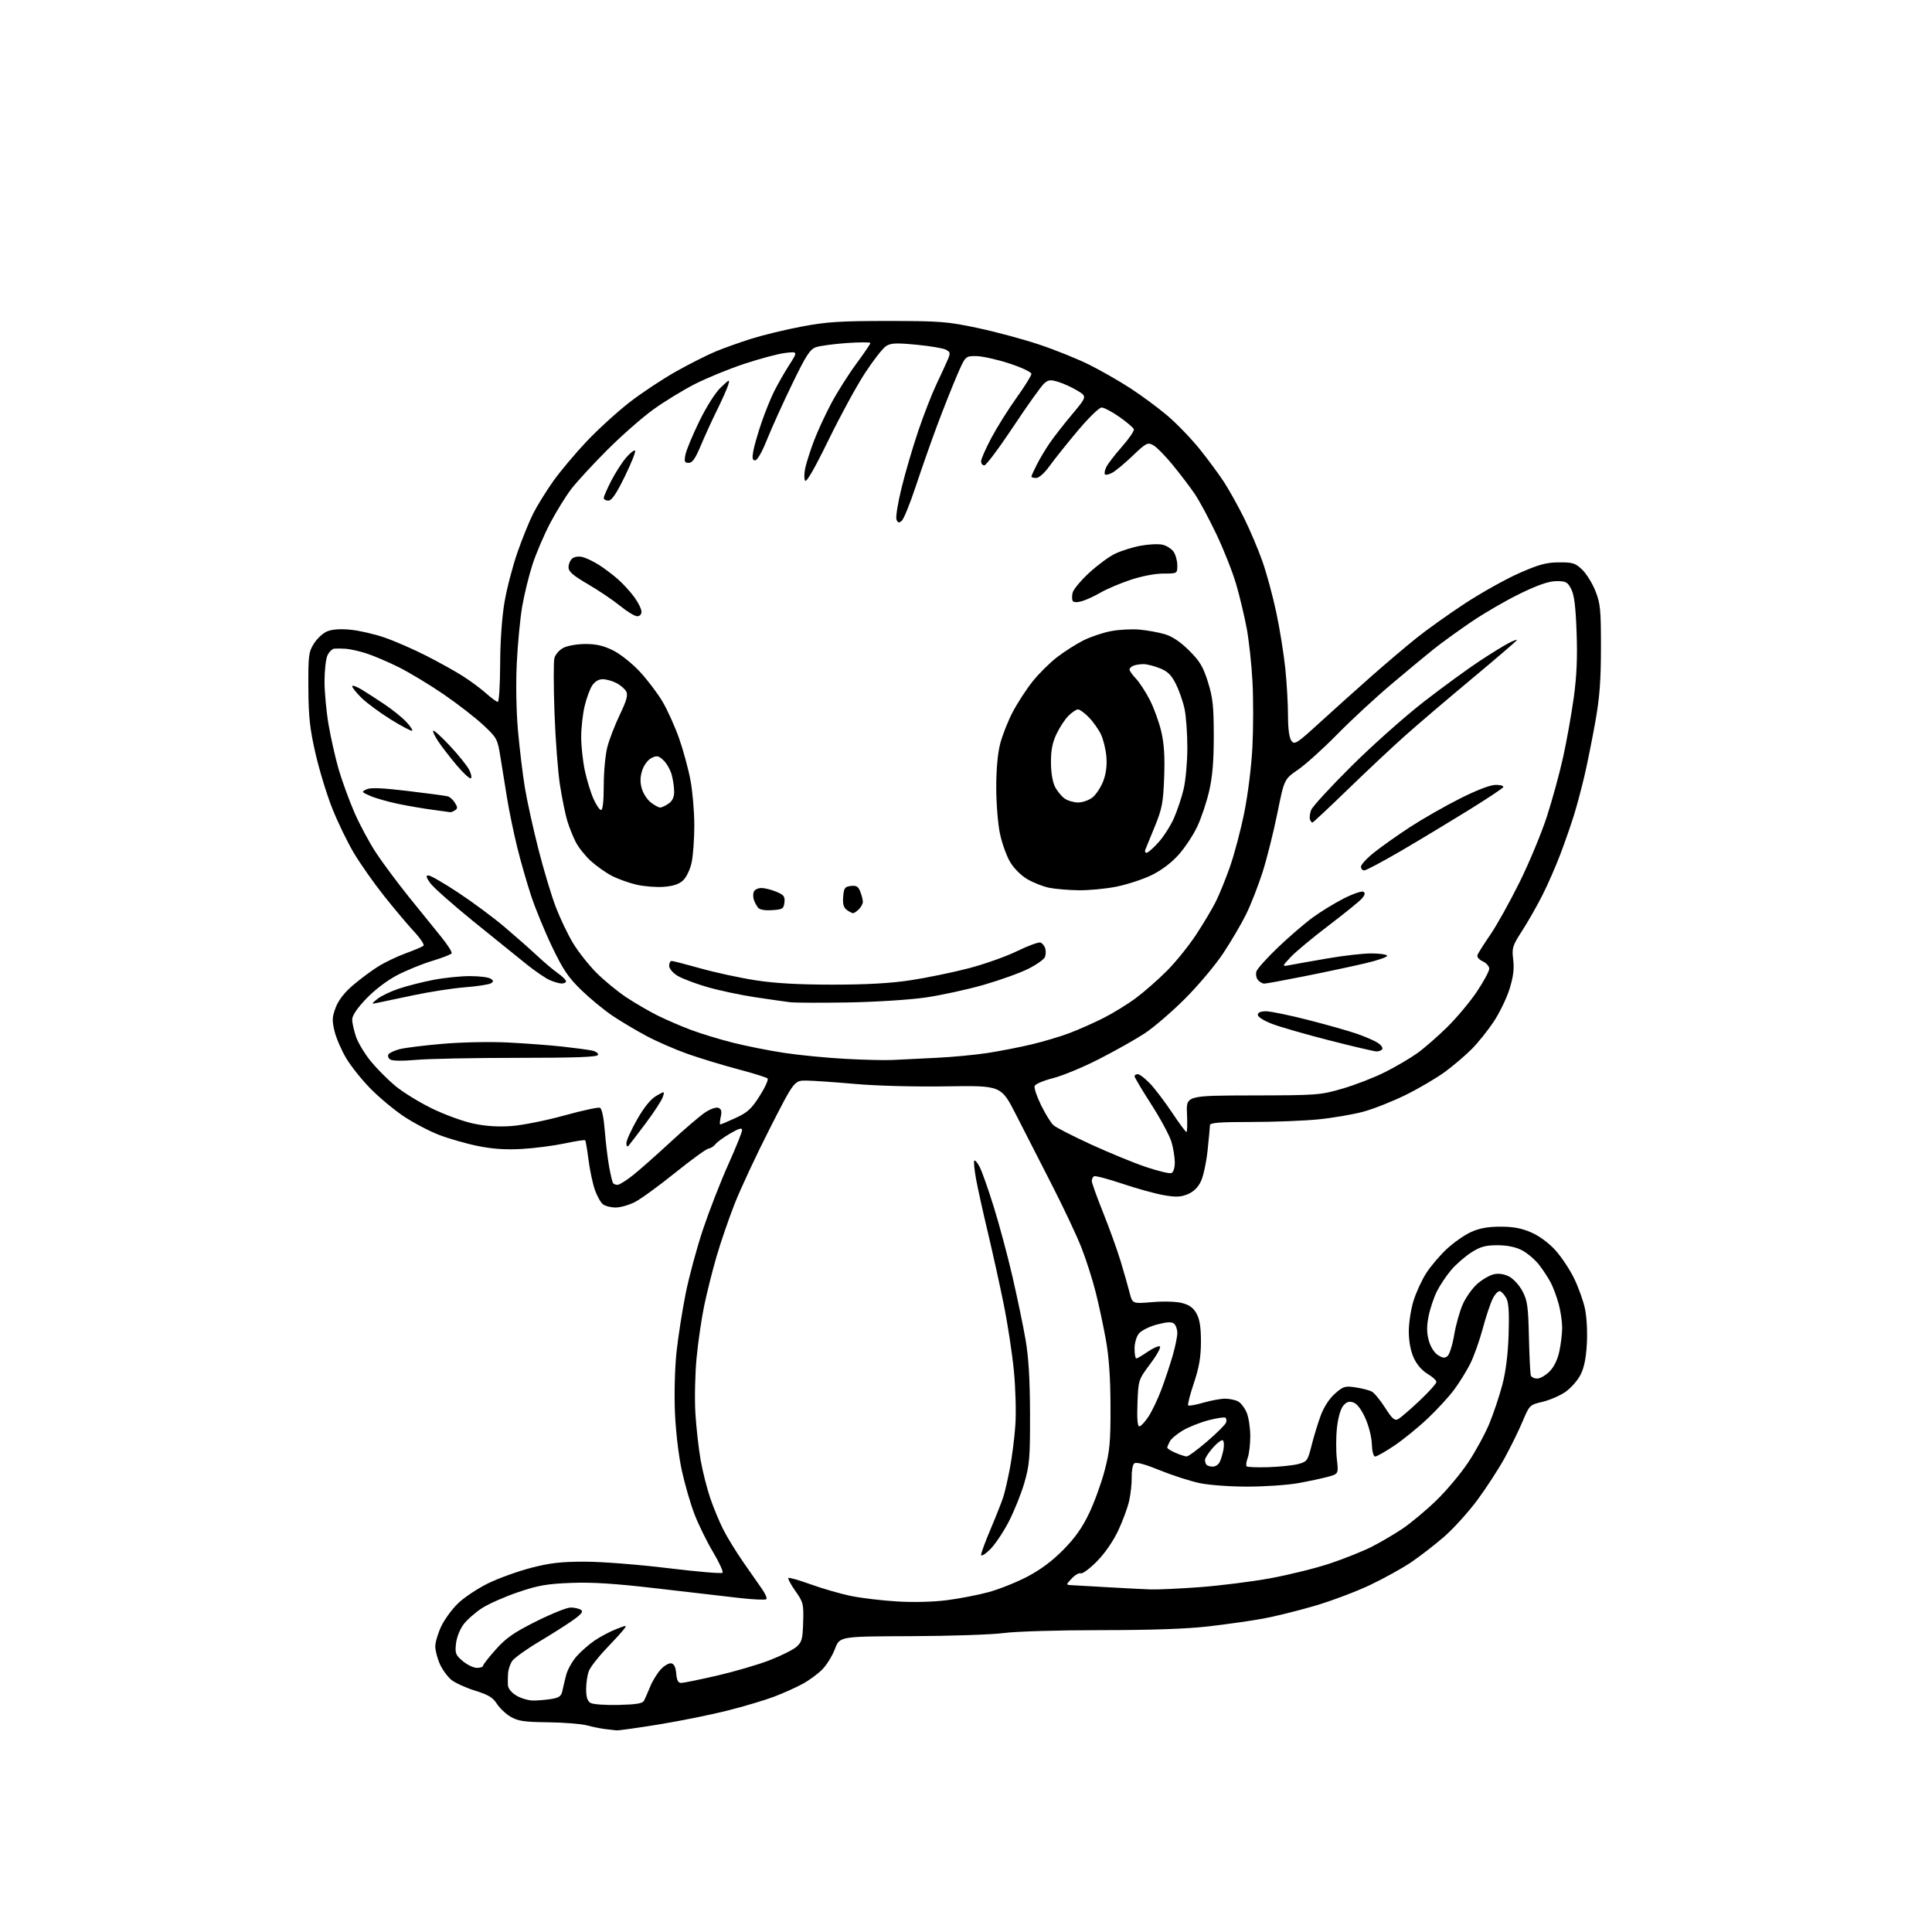 <?xml version="1.0" encoding="UTF-8" standalone="no"?>
<svg 
  version="1.1" 
  xmlns="http://www.w3.org/2000/svg" 
  xmlns:xlink="http://www.w3.org/1999/xlink" 
  xmlns:svg="http://www.w3.org/2000/svg"
  xmlns:rdf="http://www.w3.org/1999/02/22-rdf-syntax-ns#"
  xmlns:cc="http://creativecommons.org/ns#"
  xmlns:dc="http://purl.org/dc/elements/1.1/"
  viewBox="0 0 768 768"
  width="768"
  height="768"
>
<style>svg {background-color: white; }</style>"
<path stroke="none" fill="black" fill-rule="evenodd" d="M245.03,687.85C244.19,687.77 242.15,687.53 240.50,687.33C238.85,687.13 235.60,686.47 233.28,685.86C230.97,685.26 223.99,684.70 217.78,684.63C208.37,684.52 205.92,684.16 203.00,682.45C201.07,681.32 198.60,678.99 197.50,677.26C195.94,674.80 194.06,673.67 188.91,672.08C185.29,670.96 181.07,669.05 179.53,667.85C178.00,666.64 175.92,663.82 174.90,661.58C173.88,659.34 173.04,656.15 173.03,654.50C173.03,652.85 174.09,649.25 175.39,646.50C176.70,643.75 179.73,639.61 182.13,637.31C184.53,635.00 189.84,631.47 193.93,629.45C198.02,627.44 205.67,624.67 210.93,623.29C218.59,621.29 222.90,620.79 232.50,620.79C239.21,620.80 253.75,621.93 265.49,623.36C277.03,624.77 286.80,625.60 287.20,625.20C287.60,624.80 285.92,621.10 283.46,616.99C281.01,612.87 277.69,606.12 276.10,602.00C274.50,597.88 272.22,590.00 271.02,584.50C269.76,578.71 268.62,569.03 268.30,561.50C267.99,554.17 268.26,543.70 268.92,537.50C269.57,531.45 271.21,520.94 272.57,514.15C273.94,507.36 277.06,495.81 279.52,488.50C281.98,481.18 286.46,469.68 289.49,462.93C292.52,456.18 295.00,450.02 295.00,449.23C295.00,448.19 293.73,448.55 290.25,450.58C287.64,452.11 285.00,454.03 284.39,454.85C283.78,455.67 282.54,456.45 281.65,456.58C280.75,456.71 274.73,461.08 268.26,466.29C261.79,471.50 254.61,476.72 252.29,477.88C249.97,479.05 246.57,480.00 244.73,480.00C242.89,480.00 240.63,479.44 239.72,478.75C238.80,478.06 237.34,475.48 236.48,473.00C235.61,470.52 234.47,465.16 233.95,461.09C233.43,457.01 232.83,453.49 232.61,453.28C232.39,453.06 228.67,453.63 224.35,454.55C220.03,455.46 212.42,456.45 207.43,456.73C201.03,457.10 195.88,456.75 189.93,455.55C185.29,454.61 178.31,452.60 174.40,451.09C170.50,449.57 164.20,446.25 160.40,443.70C156.61,441.15 150.71,436.24 147.31,432.78C143.90,429.33 139.55,423.89 137.65,420.71C135.74,417.52 133.64,412.66 132.98,409.90C131.95,405.62 132.02,404.24 133.47,400.45C134.58,397.54 136.93,394.52 140.33,391.63C143.17,389.21 147.64,385.88 150.26,384.24C152.88,382.59 157.83,380.21 161.26,378.96C164.69,377.71 167.88,376.36 168.34,375.96C168.80,375.55 167.11,373.01 164.59,370.31C162.07,367.60 156.70,361.22 152.66,356.13C148.61,351.04 143.22,343.36 140.66,339.07C138.11,334.78 134.25,326.82 132.09,321.38C129.93,315.95 126.92,306.10 125.41,299.50C123.16,289.67 122.65,284.97 122.58,273.50C122.51,260.62 122.68,259.21 124.76,255.87C126.00,253.87 128.38,251.67 130.05,250.98C132.02,250.16 135.28,249.93 139.30,250.32C142.71,250.64 148.78,252.04 152.79,253.41C156.80,254.79 164.23,258.02 169.29,260.59C174.36,263.16 180.97,266.84 184.00,268.77C187.03,270.69 191.19,273.78 193.25,275.63C195.32,277.48 197.40,279.00 197.89,279.00C198.37,279.00 198.79,272.30 198.82,264.11C198.85,255.01 199.52,245.41 200.54,239.40C201.46,233.99 203.78,225.08 205.69,219.60C207.60,214.12 210.43,207.13 211.99,204.07C213.54,201.00 217.07,195.31 219.83,191.40C222.59,187.50 228.59,180.34 233.17,175.49C237.75,170.65 245.48,163.61 250.34,159.85C255.21,156.09 263.53,150.58 268.84,147.61C274.15,144.63 281.20,141.08 284.50,139.71C287.80,138.34 294.24,136.04 298.81,134.61C303.38,133.17 312.38,131.00 318.81,129.79C328.69,127.93 333.98,127.59 353.00,127.59C373.69,127.60 376.54,127.82 388.50,130.35C395.65,131.86 406.73,134.84 413.11,136.97C419.50,139.10 428.50,142.73 433.11,145.04C437.73,147.35 445.10,151.58 449.50,154.44C453.90,157.31 460.49,162.19 464.15,165.30C467.81,168.42 473.57,174.39 476.94,178.58C480.31,182.78 484.71,188.75 486.71,191.85C488.71,194.96 492.24,201.32 494.57,206.00C496.89,210.68 500.17,218.41 501.85,223.19C503.53,227.97 506.02,237.19 507.39,243.69C508.76,250.18 510.36,260.16 510.94,265.86C511.52,271.55 512.00,279.90 512.00,284.41C512.00,289.72 512.48,293.27 513.35,294.46C514.60,296.18 515.43,295.65 525.00,286.90C530.67,281.73 539.85,273.50 545.40,268.60C550.96,263.71 558.88,256.99 563.00,253.68C567.12,250.36 575.80,244.17 582.28,239.92C588.77,235.67 598.44,230.25 603.78,227.89C611.72,224.38 614.63,223.58 619.68,223.55C625.19,223.51 626.20,223.82 628.93,226.43C630.61,228.05 632.99,231.87 634.20,234.93C636.18,239.91 636.41,242.29 636.40,257.50C636.39,270.67 635.88,277.32 634.15,287.00C632.92,293.88 631.02,303.32 629.94,308.00C628.85,312.68 627.01,319.65 625.84,323.50C624.67,327.35 622.17,334.55 620.29,339.50C618.42,344.45 615.13,351.94 612.98,356.15C610.84,360.36 607.25,366.64 605.00,370.12C601.21,375.99 600.96,376.81 601.52,381.47C601.96,385.13 601.57,388.31 600.06,393.15C598.91,396.81 596.08,402.66 593.76,406.15C591.44,409.64 587.51,414.54 585.02,417.04C582.53,419.54 577.80,423.57 574.50,426.01C571.20,428.44 564.21,432.56 558.97,435.16C553.73,437.76 546.08,440.79 541.97,441.91C537.86,443.02 529.84,444.39 524.14,444.96C518.45,445.53 506.41,446.00 497.39,446.00C484.95,446.00 481.00,446.30 480.98,447.25C480.97,447.94 480.55,452.42 480.05,457.21C479.54,462.00 478.35,467.57 477.39,469.58C476.25,472.00 474.47,473.74 472.18,474.70C469.38,475.87 467.51,475.95 462.58,475.09C459.21,474.50 451.79,472.45 446.10,470.53C440.40,468.61 435.35,467.29 434.87,467.58C434.39,467.88 434.00,468.72 434.00,469.46C434.00,470.20 436.02,475.83 438.49,481.98C440.96,488.13 444.10,496.84 445.46,501.33C446.82,505.82 448.43,511.47 449.04,513.89C450.15,518.27 450.15,518.27 458.12,517.61C462.85,517.22 467.69,517.38 470.04,518.01C472.89,518.78 474.46,519.96 475.71,522.29C476.93,524.58 477.41,527.80 477.39,533.50C477.37,539.53 476.67,543.55 474.58,549.81C473.05,554.39 472.03,558.36 472.32,558.66C472.61,558.95 475.32,558.47 478.33,557.59C481.34,556.72 485.23,556.00 486.97,556.00C488.71,556.00 491.04,556.49 492.15,557.08C493.26,557.67 494.81,559.69 495.58,561.55C496.36,563.41 497.00,567.62 497.00,570.90C497.00,574.18 496.54,578.09 495.97,579.57C495.41,581.06 495.22,582.55 495.56,582.89C495.90,583.22 499.85,583.37 504.34,583.22C508.83,583.07 514.13,582.50 516.13,581.96C519.57,581.04 519.85,580.64 521.39,574.52C522.28,570.96 523.93,565.59 525.05,562.58C526.31,559.24 528.49,555.90 530.69,553.97C533.98,551.08 534.67,550.87 538.89,551.51C541.43,551.89 544.31,552.63 545.30,553.16C546.29,553.69 548.68,556.58 550.59,559.58C553.44,564.04 554.39,564.86 555.80,564.11C556.75,563.60 560.56,560.33 564.26,556.83C567.97,553.34 571.00,549.97 571.00,549.34C571.00,548.71 569.40,547.26 567.45,546.11C565.26,544.81 563.17,542.40 561.98,539.76C560.75,537.05 560.04,533.25 560.02,529.34C560.01,525.95 560.85,520.44 561.89,517.09C562.94,513.74 565.21,508.80 566.94,506.10C568.67,503.40 572.33,499.10 575.07,496.53C577.82,493.96 582.19,490.90 584.78,489.74C588.15,488.22 591.50,487.62 596.50,487.62C601.62,487.63 604.92,488.26 608.78,489.95C611.97,491.35 615.75,494.16 618.34,497.04C620.70,499.66 624.02,504.66 625.72,508.15C627.42,511.64 629.36,517.03 630.03,520.13C630.73,523.33 631.07,529.37 630.80,534.13C630.48,539.96 629.71,543.73 628.25,546.56C627.10,548.80 624.40,551.83 622.27,553.31C620.13,554.80 616.05,556.56 613.20,557.24C608.08,558.45 608.00,558.54 605.28,564.98C603.77,568.57 600.57,575.10 598.16,579.50C595.75,583.90 590.82,591.49 587.21,596.36C583.59,601.23 577.60,607.83 573.90,611.02C570.20,614.20 564.38,618.71 560.96,621.02C557.55,623.34 550.20,627.41 544.63,630.06C539.06,632.71 529.10,636.45 522.50,638.38C515.90,640.31 506.68,642.59 502.00,643.44C497.32,644.30 487.65,645.67 480.51,646.50C471.75,647.51 457.73,648.00 437.51,648.01C420.68,648.01 403.77,648.52 399.00,649.16C394.32,649.79 377.74,650.35 362.15,650.40C333.80,650.50 333.80,650.50 331.93,655.42C330.91,658.12 328.66,661.79 326.94,663.56C325.23,665.33 321.66,667.96 319.02,669.39C316.37,670.83 311.21,673.14 307.55,674.52C303.88,675.90 295.62,678.36 289.19,679.98C282.76,681.61 270.54,684.08 262.03,685.47C253.53,686.86 245.88,687.93 245.03,687.85zM245.89,677.74C253.07,677.56 255.47,677.15 256.04,676.00C256.46,675.17 257.56,672.65 258.48,670.40C259.41,668.14 261.30,665.08 262.68,663.59C264.06,662.11 265.93,661.03 266.84,661.20C267.96,661.41 268.60,662.73 268.81,665.26C269.04,667.99 269.58,669.00 270.81,668.99C271.74,668.98 278.15,667.67 285.05,666.08C291.95,664.48 301.32,661.75 305.85,660.00C310.39,658.25 315.22,655.84 316.58,654.66C318.76,652.76 319.08,651.59 319.27,644.83C319.49,637.59 319.31,636.90 316.19,632.47C314.37,629.89 313.11,627.55 313.39,627.28C313.67,627.00 317.68,628.14 322.31,629.82C326.94,631.49 334.08,633.55 338.18,634.40C342.28,635.25 350.56,636.24 356.57,636.60C363.20,637.00 371.04,636.80 376.50,636.09C381.45,635.45 388.85,634.02 392.94,632.91C397.04,631.80 403.93,629.06 408.25,626.81C413.54,624.06 418.26,620.55 422.64,616.11C427.33,611.36 430.24,607.25 432.97,601.50C435.07,597.10 437.84,589.45 439.13,584.50C441.16,576.75 441.48,573.20 441.44,559.00C441.41,547.65 440.83,539.38 439.59,532.50C438.60,527.00 436.77,518.45 435.51,513.50C434.26,508.55 431.74,500.68 429.91,496.00C428.08,491.32 422.78,480.07 418.14,471.00C413.51,461.93 407.07,449.32 403.83,443.00C397.95,431.50 397.95,431.50 376.23,431.84C363.64,432.04 348.40,431.64 340.00,430.89C332.02,430.19 323.30,429.58 320.62,429.55C315.74,429.50 315.74,429.50 305.99,448.63C300.63,459.15 294.33,472.65 291.99,478.63C289.65,484.61 286.42,494.00 284.83,499.50C283.23,505.00 281.04,513.70 279.97,518.83C278.89,523.96 277.51,533.41 276.90,539.83C276.29,546.25 276.08,556.15 276.43,561.83C276.78,567.51 277.72,575.84 278.50,580.33C279.29,584.82 281.01,591.65 282.32,595.50C283.64,599.35 285.97,604.98 287.50,608.00C289.03,611.02 292.58,616.82 295.39,620.87C298.20,624.92 301.58,629.77 302.90,631.64C304.22,633.51 305.00,635.34 304.63,635.70C304.26,636.07 299.36,635.85 293.73,635.20C288.10,634.56 273.38,632.86 261.00,631.41C244.50,629.48 235.43,628.90 227.00,629.23C217.42,629.60 213.91,630.21 206.00,632.90C200.78,634.67 194.34,637.51 191.69,639.20C189.05,640.89 185.73,643.80 184.32,645.65C182.84,647.58 181.55,650.85 181.27,653.33C180.83,657.22 181.09,657.90 183.97,660.32C185.72,661.79 188.24,663.00 189.58,663.00C190.91,663.00 192.00,662.64 192.00,662.20C192.00,661.76 194.28,658.84 197.07,655.71C201.17,651.11 204.24,648.97 213.15,644.51C219.21,641.48 225.36,639.01 226.83,639.02C228.30,639.02 230.12,639.43 230.89,639.91C231.95,640.58 231.28,641.51 228.05,643.85C225.72,645.53 219.57,649.45 214.37,652.55C209.17,655.65 204.30,659.16 203.54,660.34C202.78,661.53 202.08,663.62 201.97,665.00C201.86,666.38 201.83,668.52 201.89,669.76C201.96,671.18 203.22,672.78 205.25,674.01C207.04,675.10 210.07,675.99 212.00,675.99C213.93,675.98 217.19,675.70 219.26,675.36C222.30,674.85 223.13,674.23 223.56,672.12C223.85,670.68 224.54,667.81 225.09,665.73C225.64,663.66 227.49,660.37 229.20,658.42C230.91,656.48 234.15,653.64 236.41,652.11C238.66,650.59 242.49,648.56 244.92,647.61C249.18,645.94 249.30,645.94 247.98,647.69C247.23,648.68 244.03,652.20 240.86,655.50C237.70,658.80 234.63,662.77 234.05,664.32C233.47,665.86 233.00,669.10 233.00,671.52C233.00,674.63 233.51,676.20 234.75,676.94C235.71,677.51 240.72,677.87 245.89,677.74zM457.31,631.82C459.96,631.92 468.73,631.52 476.81,630.93C484.89,630.33 497.57,628.74 505.00,627.38C512.42,626.02 523.08,623.38 528.67,621.51C534.27,619.64 541.69,616.67 545.17,614.92C548.65,613.16 554.20,609.91 557.50,607.69C560.80,605.46 566.81,600.46 570.84,596.57C574.88,592.68 580.62,585.85 583.59,581.39C586.57,576.93 590.36,569.97 592.04,565.91C593.71,561.86 596.02,554.94 597.19,550.52C598.58,545.26 599.44,538.38 599.70,530.50C599.98,521.91 599.73,517.81 598.80,516.08C598.08,514.75 596.96,513.48 596.31,513.27C595.65,513.05 594.36,514.33 593.44,516.12C592.51,517.91 590.70,523.33 589.40,528.18C588.10,533.02 585.85,539.33 584.40,542.20C582.94,545.07 580.08,549.69 578.02,552.46C575.97,555.23 571.18,560.43 567.38,564.01C563.58,567.59 557.61,572.43 554.12,574.76C550.63,577.09 547.26,579.00 546.64,578.99C545.96,578.99 545.43,576.94 545.32,573.98C545.22,571.14 544.07,566.66 542.67,563.59C541.08,560.11 539.39,557.94 537.91,557.47C536.21,556.93 535.18,557.29 533.89,558.89C532.88,560.13 531.86,563.77 531.46,567.57C531.07,571.17 531.05,576.77 531.42,580.01C532.09,585.90 532.09,585.90 527.79,587.07C525.43,587.71 520.12,588.84 516.00,589.58C511.88,590.32 502.88,590.94 496.00,590.95C488.93,590.96 480.58,590.35 476.79,589.54C473.10,588.76 465.98,586.46 460.97,584.43C454.62,581.86 451.54,581.06 450.81,581.79C450.23,582.37 449.81,584.79 449.87,587.17C449.93,589.55 449.48,593.75 448.88,596.50C448.28,599.25 446.29,604.65 444.47,608.50C442.48,612.71 439.11,617.57 436.02,620.69C433.19,623.55 430.32,625.68 429.64,625.42C428.96,625.15 427.33,626.08 426.03,627.47C423.65,630.00 423.65,630.00 426.08,630.14C427.41,630.21 433.90,630.58 440.50,630.96C447.10,631.34 454.67,631.73 457.31,631.82zM393.48,616.02C391.57,617.87 390.00,618.80 390.00,618.07C390.00,617.34 391.74,612.64 393.87,607.62C395.99,602.60 398.24,596.92 398.85,595.00C399.46,593.08 400.64,587.91 401.48,583.52C402.31,579.13 403.28,571.48 403.62,566.52C403.97,561.56 403.71,551.88 403.04,545.00C402.38,538.12 400.56,526.19 398.99,518.47C397.43,510.76 394.60,497.94 392.70,489.97C390.80,482.01 388.69,472.44 388.00,468.71C387.32,464.97 387.00,461.66 387.30,461.36C387.61,461.06 388.58,462.22 389.46,463.93C390.35,465.65 392.85,472.73 395.01,479.67C397.18,486.61 400.52,499.08 402.45,507.39C404.37,515.70 406.72,527.00 407.67,532.50C408.89,539.55 409.41,548.26 409.45,562.00C409.49,579.47 409.26,582.33 407.20,589.44C405.93,593.81 403.11,600.82 400.93,605.02C398.75,609.21 395.40,614.16 393.48,616.02zM482.13,583.00C483.12,583.00 484.33,582.21 484.82,581.25C485.32,580.29 485.99,578.05 486.33,576.29C486.66,574.52 486.54,572.84 486.07,572.54C485.59,572.25 483.81,573.60 482.10,575.54C480.40,577.48 479.00,579.65 479.00,580.37C479.00,581.08 479.30,581.97 479.67,582.33C480.03,582.70 481.14,583.00 482.13,583.00zM471.69,578.96C472.35,578.98 476.01,576.30 479.83,573.01C483.66,569.71 487.04,566.35 487.35,565.54C487.66,564.73 487.54,563.83 487.09,563.55C486.63,563.27 483.61,563.73 480.38,564.57C477.15,565.42 472.60,567.22 470.27,568.58C467.94,569.95 465.58,571.92 465.02,572.97C464.46,574.01 464.00,575.14 464.00,575.48C464.00,575.82 465.46,576.73 467.25,577.51C469.04,578.29 471.04,578.94 471.69,578.96zM452.89,567.00C453.48,567.00 455.12,565.27 456.52,563.15C457.92,561.03 460.24,556.19 461.66,552.40C463.08,548.60 465.09,542.58 466.12,539.02C467.16,535.46 468.00,531.35 468.00,529.89C468.00,528.44 467.41,526.76 466.69,526.16C465.75,525.38 463.89,525.47 459.94,526.51C456.95,527.29 453.71,528.90 452.75,530.08C451.75,531.30 451.00,533.89 451.00,536.11C451.00,538.25 451.31,540.00 451.70,540.00C452.08,540.00 454.08,538.83 456.14,537.40C458.21,535.97 460.41,534.97 461.03,535.18C461.67,535.39 460.07,538.36 457.34,542.03C452.52,548.50 452.52,548.50 452.16,557.75C451.92,563.94 452.17,567.00 452.89,567.00zM611.05,548.00C612.21,548.00 614.41,546.74 615.95,545.20C617.74,543.41 619.15,540.52 619.87,537.15C620.49,534.27 620.99,530.01 620.99,527.70C620.98,525.39 620.38,521.25 619.64,518.50C618.91,515.75 617.50,511.93 616.52,510.00C615.53,508.07 613.39,504.80 611.75,502.71C610.11,500.63 607.04,498.04 604.93,496.96C602.40,495.68 599.07,495.00 595.24,495.00C590.53,495.00 588.52,495.55 584.91,497.84C582.44,499.41 578.85,502.53 576.92,504.78C575.00,507.03 572.42,510.87 571.20,513.31C569.98,515.76 568.49,520.19 567.90,523.17C567.10,527.13 567.11,529.71 567.94,532.79C568.62,535.31 570.07,537.65 571.54,538.62C573.46,539.88 574.33,539.97 575.42,539.06C576.20,538.42 577.38,534.65 578.05,530.69C578.71,526.74 580.25,521.25 581.46,518.50C582.68,515.75 585.29,512.08 587.26,510.34C589.24,508.61 592.20,506.89 593.85,506.53C595.79,506.11 597.94,506.43 599.92,507.46C601.60,508.33 603.99,510.94 605.21,513.27C607.16,516.95 607.49,519.32 607.77,531.50C607.95,539.20 608.29,546.06 608.52,546.75C608.75,547.44 609.89,548.00 611.05,548.00zM245.47,471.00C246.21,471.00 249.00,469.26 251.66,467.13C254.32,465.01 261.00,459.10 266.50,454.01C272.00,448.92 278.18,443.63 280.23,442.26C282.35,440.84 284.64,440.03 285.55,440.38C286.76,440.84 287.00,441.75 286.50,444.00C286.14,445.65 286.05,447.00 286.30,447.00C286.55,447.00 289.30,445.84 292.41,444.41C297.15,442.24 298.70,440.83 301.98,435.66C304.14,432.27 305.55,429.15 305.11,428.71C304.68,428.28 299.42,426.63 293.41,425.05C287.41,423.46 278.45,420.74 273.50,419.00C268.55,417.26 261.12,414.03 257.00,411.83C252.88,409.62 246.80,406.01 243.50,403.80C240.20,401.58 234.64,397.01 231.15,393.64C225.95,388.60 223.86,385.53 219.53,376.50C216.62,370.45 212.86,361.30 211.16,356.18C209.46,351.05 206.94,342.27 205.57,336.68C204.20,331.08 202.41,322.45 201.60,317.50C200.79,312.55 199.59,305.12 198.94,301.00C197.78,293.73 197.58,293.34 192.12,288.23C189.03,285.33 181.93,279.82 176.34,275.99C170.75,272.16 162.65,267.28 158.34,265.14C154.03,263.01 148.25,260.55 145.50,259.69C142.75,258.82 139.15,258.01 137.50,257.90C135.85,257.79 133.78,257.77 132.91,257.85C132.04,257.93 130.80,259.15 130.16,260.55C129.52,261.95 129.00,266.59 129.00,270.87C129.00,275.15 129.73,282.89 130.61,288.07C131.50,293.26 133.29,301.18 134.58,305.67C135.88,310.16 138.68,317.86 140.79,322.77C142.91,327.67 146.85,335.02 149.55,339.10C152.25,343.17 158.08,351.00 162.50,356.50C166.93,362.00 172.68,369.12 175.29,372.31C177.90,375.51 179.81,378.50 179.52,378.97C179.24,379.43 175.74,380.79 171.75,381.99C167.76,383.20 161.49,385.76 157.82,387.68C153.83,389.77 148.89,393.53 145.57,397.01C141.98,400.77 140.00,403.71 140.00,405.25C140.00,406.57 140.68,409.65 141.52,412.10C142.35,414.55 145.01,418.96 147.41,421.89C149.81,424.82 154.19,429.22 157.14,431.67C160.09,434.12 166.59,438.13 171.59,440.58C176.58,443.03 184.01,445.75 188.09,446.62C193.12,447.69 198.00,448.01 203.30,447.62C207.60,447.31 216.98,445.44 224.15,443.46C231.33,441.48 237.76,440.08 238.45,440.34C239.25,440.65 239.97,444.04 240.42,449.59C240.81,454.41 241.60,460.86 242.16,463.93C242.73,466.99 243.40,469.84 243.66,470.25C243.91,470.66 244.73,471.00 245.47,471.00zM465.63,466.31C466.45,466.00 467.00,464.29 467.00,462.05C467.00,460.00 466.39,456.31 465.65,453.85C464.91,451.39 461.31,444.71 457.65,439.01C453.99,433.32 451.00,428.28 451.00,427.83C451.00,427.37 451.58,427.00 452.30,427.00C453.01,427.00 455.20,428.69 457.17,430.75C459.13,432.81 463.06,437.99 465.90,442.25C468.74,446.51 471.32,450.00 471.63,450.00C471.94,450.00 472.04,446.74 471.85,442.75C471.50,435.50 471.50,435.50 498.00,435.45C523.68,435.40 524.79,435.32 533.72,432.73C538.78,431.26 546.43,428.28 550.72,426.11C555.00,423.95 560.72,420.58 563.43,418.63C566.14,416.69 571.47,412.04 575.27,408.31C579.07,404.57 584.39,398.21 587.09,394.18C589.79,390.14 592.00,386.04 592.00,385.08C592.00,384.11 590.83,382.79 589.40,382.14C587.88,381.44 587.02,380.40 587.32,379.60C587.61,378.86 589.93,375.20 592.48,371.48C595.03,367.75 600.25,358.37 604.08,350.64C607.90,342.90 612.79,331.15 614.93,324.53C617.07,317.92 619.97,307.32 621.36,301.00C622.76,294.68 624.65,284.10 625.57,277.50C626.76,268.90 627.09,261.51 626.72,251.41C626.36,241.12 625.78,236.48 624.58,234.16C623.14,231.36 622.46,231.00 618.72,231.01C615.75,231.02 611.55,232.45 604.50,235.85C599.00,238.50 590.23,243.57 585.00,247.12C579.77,250.67 572.98,255.58 569.91,258.04C566.83,260.49 559.18,266.84 552.91,272.14C546.63,277.45 537.00,286.37 531.50,291.98C526.00,297.58 519.02,303.87 516.00,305.96C510.50,309.74 510.50,309.74 507.75,323.37C506.23,330.87 503.59,341.39 501.88,346.75C500.16,352.11 497.22,359.64 495.33,363.47C493.44,367.31 489.34,374.28 486.23,378.97C483.11,383.66 476.27,391.79 471.03,397.03C465.79,402.26 458.57,408.46 455.00,410.80C451.43,413.14 443.30,417.72 436.94,420.97C430.59,424.22 422.33,427.65 418.61,428.58C414.88,429.52 411.59,430.91 411.29,431.68C411.00,432.44 412.15,435.90 413.86,439.36C415.56,442.82 417.76,446.38 418.74,447.27C419.73,448.16 426.46,451.61 433.71,454.94C440.96,458.27 450.80,462.31 455.58,463.91C460.36,465.52 464.88,466.60 465.63,466.31zM249.85,455.45C249.35,456.01 249.00,455.59 249.00,454.44C249.00,453.36 250.91,449.13 253.25,445.03C256.05,440.13 258.65,436.91 260.87,435.63C264.24,433.68 264.24,433.68 263.47,436.09C263.05,437.41 260.00,442.10 256.70,446.50C253.40,450.90 250.31,454.93 249.85,455.45zM165.50,421.31C160.07,421.80 155.95,421.74 155.12,421.17C154.36,420.65 154.05,419.74 154.41,419.14C154.78,418.54 156.75,417.61 158.79,417.07C160.83,416.53 168.57,415.56 176.00,414.93C183.70,414.27 194.92,414.05 202.12,414.42C209.05,414.77 218.73,415.50 223.62,416.04C228.50,416.58 233.76,417.28 235.30,417.60C236.84,417.92 237.93,418.70 237.72,419.34C237.44,420.19 228.84,420.50 205.92,420.51C188.64,420.51 170.45,420.87 165.50,421.31zM355.00,421.35C358.02,421.19 365.68,420.81 372.00,420.51C378.32,420.22 387.55,419.35 392.50,418.59C397.45,417.83 405.35,416.29 410.05,415.17C414.76,414.05 421.51,412.04 425.05,410.70C428.60,409.37 434.65,406.69 438.50,404.75C442.35,402.81 448.20,399.22 451.50,396.77C454.80,394.32 460.37,389.44 463.88,385.91C467.39,382.39 472.62,375.90 475.51,371.50C478.39,367.10 481.88,361.25 483.26,358.50C484.64,355.75 487.19,349.50 488.91,344.60C490.64,339.71 493.20,330.03 494.60,323.10C496.07,315.88 497.45,304.74 497.85,297.00C498.23,289.57 498.25,277.88 497.88,271.00C497.52,264.12 496.48,254.56 495.58,249.75C494.68,244.94 492.81,237.10 491.42,232.33C490.04,227.56 486.51,218.61 483.57,212.43C480.64,206.26 476.75,199.02 474.93,196.35C473.12,193.68 469.19,188.51 466.21,184.86C463.22,181.21 459.71,177.65 458.40,176.95C456.19,175.76 455.62,176.06 450.26,181.17C447.09,184.19 443.45,187.23 442.16,187.91C440.88,188.60 439.57,188.90 439.25,188.59C438.93,188.27 439.15,186.99 439.72,185.75C440.30,184.51 443.09,180.86 445.93,177.64C448.77,174.42 450.93,171.27 450.72,170.64C450.52,170.01 447.94,167.81 445.00,165.75C442.06,163.69 438.87,162.00 437.91,162.00C436.93,162.00 432.75,166.07 428.40,171.25C424.13,176.34 419.10,182.64 417.22,185.25C415.20,188.06 413.03,190.00 411.91,190.00C410.86,190.00 410.00,189.76 410.00,189.46C410.00,189.16 410.96,187.03 412.14,184.71C413.31,182.39 415.61,178.55 417.25,176.16C418.88,173.77 422.90,168.62 426.17,164.72C432.11,157.62 432.11,157.62 428.31,155.30C426.21,154.02 422.81,152.46 420.75,151.83C417.51,150.84 416.73,150.93 414.97,152.53C413.84,153.55 408.34,161.27 402.75,169.69C397.15,178.11 391.99,185.00 391.28,185.00C390.58,185.00 390.00,184.27 390.00,183.37C390.00,182.47 391.85,178.27 394.10,174.04C396.36,169.80 400.86,162.63 404.10,158.10C407.35,153.58 410.00,149.30 410.00,148.61C410.00,147.91 406.10,146.08 401.25,144.49C396.44,142.91 390.53,141.60 388.12,141.56C383.74,141.50 383.74,141.50 380.31,149.50C378.42,153.90 374.94,162.68 372.58,169.00C370.21,175.32 366.39,186.20 364.08,193.18C361.77,200.15 359.24,206.39 358.45,207.04C357.32,207.98 356.89,207.87 356.36,206.51C356.00,205.56 356.93,199.83 358.43,193.76C359.92,187.70 362.91,177.53 365.07,171.17C367.23,164.81 370.40,156.66 372.11,153.05C373.82,149.45 375.85,145.05 376.61,143.28C377.89,140.33 377.84,139.98 376.02,139.01C374.93,138.43 369.65,137.54 364.27,137.03C356.08,136.25 354.12,136.35 352.16,137.63C350.87,138.47 347.12,143.29 343.83,148.33C340.53,153.37 334.01,165.34 329.34,174.93C323.86,186.16 320.56,191.90 320.05,191.08C319.61,190.37 319.65,188.05 320.13,185.92C320.61,183.79 322.14,179.00 323.54,175.29C324.94,171.57 328.04,164.85 330.43,160.36C332.82,155.87 337.30,148.78 340.39,144.61C343.47,140.43 346.00,136.72 346.00,136.36C346.00,136.00 341.78,136.00 336.61,136.36C331.45,136.73 325.94,137.47 324.36,138.02C321.96,138.86 320.43,141.23 314.85,152.76C311.19,160.32 306.71,170.21 304.90,174.75C302.95,179.64 301.03,183.00 300.19,183.00C299.10,183.00 298.94,182.14 299.46,179.25C299.84,177.19 301.30,172.12 302.71,168.00C304.11,163.88 306.39,158.25 307.77,155.50C309.15,152.75 311.82,148.07 313.72,145.10C317.17,139.70 317.17,139.70 312.15,140.30C309.39,140.62 302.09,142.57 295.92,144.61C289.75,146.66 280.88,150.29 276.20,152.68C271.52,155.07 264.11,159.60 259.73,162.76C255.35,165.91 247.14,173.12 241.48,178.77C235.83,184.43 229.39,191.41 227.17,194.28C224.96,197.15 221.14,203.32 218.68,208.00C216.23,212.68 213.06,220.10 211.64,224.50C210.22,228.90 208.39,236.36 207.58,241.08C206.77,245.80 205.80,255.92 205.43,263.58C205.03,271.90 205.22,282.73 205.91,290.50C206.55,297.65 207.77,307.77 208.63,313.00C209.48,318.23 211.91,329.25 214.01,337.50C216.11,345.75 219.24,356.17 220.97,360.65C222.69,365.13 225.76,371.55 227.80,374.92C229.83,378.28 233.97,383.54 237.00,386.60C240.03,389.66 245.43,394.10 249.00,396.47C252.57,398.83 258.20,402.10 261.50,403.73C264.80,405.37 270.66,407.89 274.52,409.35C278.38,410.81 285.88,413.10 291.19,414.45C296.50,415.79 305.71,417.63 311.67,418.53C317.63,419.44 328.57,420.51 336.00,420.91C343.43,421.32 351.98,421.52 355.00,421.35zM547.19,417.96C546.26,417.94 537.85,415.97 528.50,413.58C519.15,411.19 508.91,408.25 505.75,407.04C502.46,405.79 500.00,404.25 500.00,403.43C500.00,402.48 501.10,402.00 503.26,402.00C505.05,402.00 512.59,403.55 520.01,405.45C527.43,407.34 536.18,409.83 539.45,410.96C542.72,412.10 546.44,413.72 547.73,414.56C549.01,415.40 549.80,416.52 549.47,417.04C549.15,417.57 548.12,417.98 547.19,417.96zM150.00,398.65C147.50,399.15 147.50,399.15 150.00,397.10C151.38,395.97 155.21,394.13 158.51,393.02C161.82,391.91 168.05,390.32 172.35,389.50C176.66,388.67 183.17,388.01 186.84,388.02C190.50,388.02 194.18,388.47 195.00,389.02C196.25,389.84 196.27,390.15 195.14,390.88C194.38,391.36 189.76,392.07 184.86,392.46C179.96,392.84 170.68,394.28 164.23,395.65C157.78,397.02 151.38,398.37 150.00,398.65zM337.00,398.49C326.27,398.67 315.93,398.63 314.00,398.39C312.07,398.15 305.79,397.25 300.03,396.39C294.27,395.52 285.73,393.70 281.04,392.34C276.36,390.98 271.06,388.96 269.26,387.85C267.41,386.71 266.00,385.01 266.00,383.92C266.00,382.86 266.45,382.00 266.99,382.00C267.53,382.00 272.76,383.34 278.60,384.98C284.43,386.62 294.23,388.74 300.36,389.68C308.06,390.88 317.52,391.41 331.00,391.41C344.52,391.41 354.02,390.87 362.00,389.66C368.32,388.70 378.63,386.58 384.90,384.95C391.17,383.33 399.90,380.24 404.30,378.09C408.71,375.94 412.90,374.41 413.62,374.68C414.34,374.96 415.18,375.98 415.48,376.95C415.79,377.92 415.75,379.48 415.40,380.41C415.04,381.34 412.09,383.44 408.83,385.08C405.58,386.73 397.59,389.60 391.07,391.48C384.55,393.36 374.10,395.63 367.86,396.53C361.54,397.44 347.84,398.31 337.00,398.49zM223.25,390.96C222.29,390.94 220.15,390.32 218.50,389.59C216.85,388.86 212.75,386.07 209.39,383.38C206.03,380.70 196.51,373.01 188.24,366.30C179.97,359.59 172.23,352.73 171.04,351.05C169.35,348.68 169.19,348.00 170.34,348.00C171.15,348.00 176.46,351.07 182.15,354.83C187.84,358.58 196.10,364.70 200.50,368.43C204.90,372.16 210.75,377.32 213.50,379.90C216.25,382.47 219.96,385.61 221.75,386.86C223.54,388.11 225.00,389.56 225.00,390.07C225.00,390.58 224.21,390.98 223.25,390.96zM502.57,391.00C501.84,391.00 500.70,390.35 500.04,389.55C499.38,388.75 499.11,387.22 499.45,386.15C499.79,385.07 503.64,380.79 508.00,376.62C512.36,372.46 518.54,367.13 521.74,364.78C524.95,362.42 530.55,358.99 534.20,357.14C537.85,355.29 541.35,354.10 541.98,354.49C542.79,354.99 542.59,355.80 541.32,357.24C540.32,358.36 534.33,363.21 528.00,368.02C521.67,372.83 514.92,378.46 513.00,380.52C509.50,384.27 509.50,384.27 513.00,383.59C514.92,383.22 521.61,382.03 527.85,380.96C534.09,379.88 541.83,379.00 545.04,379.00C548.25,379.00 551.13,379.39 551.42,379.87C551.72,380.36 547.81,381.73 542.73,382.92C537.65,384.11 526.84,386.42 518.70,388.04C510.56,389.67 503.30,391.00 502.57,391.00zM339.12,363.00C338.71,363.00 337.59,362.42 336.62,361.71C335.33,360.77 334.94,359.35 335.18,356.46C335.46,352.98 335.83,352.46 338.25,352.18C340.44,351.93 341.20,352.40 342.00,354.50C342.55,355.95 343.00,357.74 343.00,358.49C343.00,359.24 342.29,360.56 341.43,361.43C340.56,362.29 339.53,363.00 339.12,363.00zM306.91,361.80C304.02,361.99 301.95,361.62 301.32,360.80C300.76,360.08 300.03,358.71 299.69,357.75C299.34,356.79 299.32,355.32 299.64,354.50C299.95,353.68 301.31,353.00 302.64,353.00C303.97,353.00 306.66,353.66 308.60,354.48C311.60,355.73 312.09,356.37 311.82,358.73C311.53,361.26 311.10,361.53 306.91,361.80zM428.79,353.89C424.78,353.83 419.54,353.40 417.15,352.92C414.75,352.45 410.83,350.92 408.42,349.51C405.82,347.98 403.02,345.18 401.50,342.59C400.09,340.19 398.29,335.14 397.49,331.36C396.69,327.59 396.03,319.39 396.02,313.14C396.01,305.98 396.58,299.52 397.59,295.64C398.46,292.26 400.71,286.57 402.59,283.00C404.47,279.43 408.01,273.98 410.46,270.90C412.92,267.82 417.30,263.47 420.21,261.23C423.12,258.99 427.84,255.99 430.69,254.56C433.55,253.12 438.50,251.47 441.69,250.87C444.89,250.27 449.98,250.01 453.00,250.28C456.02,250.55 460.52,251.37 463.00,252.10C466.02,252.99 469.20,255.13 472.68,258.58C476.96,262.84 478.26,265.01 480.17,271.11C482.12,277.34 482.48,280.69 482.49,292.50C482.50,302.60 481.98,308.73 480.65,314.50C479.64,318.90 477.50,325.26 475.90,328.64C474.31,332.02 470.95,337.07 468.44,339.86C465.57,343.05 461.57,346.05 457.68,347.93C454.28,349.57 448.03,351.61 443.79,352.46C439.55,353.31 432.80,353.95 428.79,353.89zM263.87,352.53C260.92,352.76 256.02,352.37 253.00,351.67C249.97,350.96 245.57,349.38 243.20,348.15C240.84,346.92 237.10,344.28 234.88,342.27C232.67,340.27 229.94,336.85 228.83,334.66C227.71,332.47 226.19,328.62 225.44,326.09C224.69,323.57 223.41,317.23 222.59,312.00C221.78,306.77 220.80,293.88 220.42,283.35C220.04,272.82 220.02,263.04 220.38,261.62C220.74,260.18 222.33,258.36 223.96,257.52C225.61,256.67 229.48,256.00 232.75,256.00C237.03,256.00 239.99,256.69 243.76,258.57C246.63,260.00 251.34,263.76 254.41,267.08C257.44,270.35 261.50,275.73 263.44,279.03C265.37,282.33 268.29,288.82 269.93,293.45C271.56,298.08 273.60,305.55 274.45,310.05C275.30,314.54 276.00,322.65 276.00,328.06C276.00,333.47 275.52,340.12 274.94,342.83C274.34,345.63 272.88,348.70 271.57,349.94C269.95,351.46 267.61,352.25 263.87,352.53zM542.32,346.00C541.59,346.00 541.00,345.34 541.00,344.52C541.00,343.71 543.36,341.16 546.25,338.86C549.14,336.55 555.55,332.02 560.50,328.78C565.45,325.55 574.37,320.45 580.33,317.45C587.25,313.97 592.42,312.00 594.64,312.00C596.59,312.00 597.86,312.42 597.53,312.95C597.20,313.48 590.99,317.59 583.72,322.10C576.45,326.60 564.45,333.83 557.07,338.15C549.68,342.47 543.04,346.00 542.32,346.00zM455.78,339.00C456.32,339.00 458.44,337.14 460.49,334.88C462.54,332.61 465.31,328.28 466.65,325.26C467.98,322.24 469.73,317.01 470.52,313.63C471.32,310.26 471.98,302.91 471.99,297.30C471.99,291.69 471.49,284.71 470.88,281.80C470.26,278.88 468.70,274.42 467.42,271.88C465.63,268.31 464.17,266.88 461.03,265.63C458.79,264.73 455.88,264.00 454.56,264.00C453.24,264.00 451.45,264.27 450.58,264.61C449.71,264.94 449.00,265.64 449.00,266.15C449.00,266.67 450.16,268.31 451.57,269.79C452.98,271.28 455.47,275.09 457.08,278.25C458.70,281.41 460.74,287.04 461.61,290.75C462.75,295.61 463.08,300.72 462.77,309.00C462.39,319.13 461.95,321.45 459.07,328.50C457.27,332.90 455.57,337.06 455.29,337.75C455.01,338.44 455.23,339.00 455.78,339.00zM521.69,327.00C521.43,327.00 521.00,326.44 520.74,325.75C520.48,325.06 520.68,323.39 521.18,322.03C521.68,320.67 528.94,312.77 537.30,304.47C545.66,296.17 558.68,284.60 566.24,278.76C573.79,272.92 583.69,265.70 588.24,262.72C592.78,259.73 597.96,256.54 599.75,255.62C601.54,254.70 603.00,254.16 603.00,254.42C603.00,254.68 595.01,261.55 585.25,269.68C575.49,277.81 563.45,288.07 558.51,292.48C553.56,296.89 543.36,306.46 535.84,313.75C528.32,321.04 521.96,327.00 521.69,327.00zM179.00,322.86C178.72,322.80 175.63,322.37 172.12,321.92C168.61,321.46 162.44,320.41 158.41,319.58C154.38,318.74 149.38,317.33 147.29,316.43C143.66,314.87 143.59,314.76 145.72,313.76C147.30,313.02 151.96,313.21 162.22,314.44C170.07,315.38 177.18,316.33 178.00,316.56C178.83,316.79 180.11,317.94 180.84,319.12C181.96,320.92 181.96,321.41 180.84,322.12C180.10,322.59 179.28,322.92 179.00,322.86zM238.94,322.00C239.61,322.00 240.00,318.42 240.00,312.21C240.00,306.83 240.64,299.96 241.43,296.95C242.21,293.94 244.44,288.15 246.39,284.10C249.10,278.44 249.69,276.29 248.93,274.87C248.39,273.85 246.63,272.34 245.02,271.51C243.41,270.68 240.96,270.00 239.57,270.00C237.97,270.00 236.44,270.93 235.38,272.54C234.47,273.93 233.11,277.65 232.38,280.79C231.64,283.93 231.03,289.43 231.03,293.00C231.03,296.57 231.68,302.53 232.46,306.23C233.24,309.93 234.79,314.99 235.89,317.48C236.99,319.96 238.36,322.00 238.94,322.00zM262.41,321.00C263.04,321.00 264.56,320.30 265.78,319.44C267.29,318.39 268.00,316.86 267.99,314.69C267.99,312.94 267.54,309.89 267.00,307.93C266.45,305.96 264.98,303.39 263.73,302.22C261.76,300.37 261.13,300.25 258.98,301.32C257.55,302.03 256.00,304.09 255.31,306.19C254.47,308.73 254.40,310.88 255.09,313.36C255.63,315.31 257.24,317.83 258.67,318.95C260.10,320.08 261.78,321.00 262.41,321.00zM428.59,319.00C430.32,319.00 432.88,318.10 434.29,316.99C435.69,315.88 437.61,312.97 438.55,310.52C439.68,307.54 440.10,304.29 439.80,300.78C439.56,297.87 438.58,293.88 437.63,291.89C436.68,289.91 434.52,286.87 432.83,285.14C431.15,283.41 429.20,282.00 428.52,282.00C427.83,282.00 426.13,283.15 424.72,284.55C423.32,285.95 421.18,289.21 419.96,291.80C418.34,295.21 417.75,298.31 417.77,303.11C417.79,307.14 418.43,310.93 419.40,312.80C420.27,314.49 421.99,316.58 423.22,317.44C424.44,318.30 426.86,319.00 428.59,319.00zM187.17,309.39C186.72,309.67 184.18,307.34 181.54,304.20C178.89,301.07 175.60,296.80 174.22,294.73C172.84,292.66 171.94,290.73 172.21,290.45C172.49,290.17 175.48,292.89 178.85,296.49C182.21,300.09 185.65,304.36 186.48,305.96C187.31,307.57 187.62,309.12 187.17,309.39zM163.86,290.47C163.59,290.75 159.80,288.76 155.43,286.06C151.07,283.35 145.81,279.48 143.75,277.46C141.69,275.43 140.00,273.34 140.00,272.80C140.00,272.27 141.69,272.86 143.75,274.10C145.81,275.35 149.97,278.04 153.00,280.08C156.03,282.12 159.82,285.18 161.43,286.88C163.04,288.59 164.13,290.20 163.86,290.47zM253.25,244.96C252.29,244.94 249.25,243.09 246.50,240.84C243.75,238.60 238.01,234.73 233.75,232.24C227.73,228.74 226.00,227.23 226.00,225.49C226.00,224.25 226.67,222.69 227.49,222.01C228.36,221.29 230.04,221.05 231.57,221.43C233.00,221.79 235.90,223.17 238.01,224.51C240.12,225.84 243.54,228.41 245.60,230.22C247.66,232.02 250.62,235.26 252.17,237.40C253.73,239.55 255.00,242.13 255.00,243.15C255.00,244.26 254.30,244.99 253.25,244.96zM430.10,238.97C428.18,239.52 426.80,239.48 426.42,238.87C426.09,238.33 426.07,236.84 426.40,235.56C426.72,234.28 429.65,230.76 432.91,227.75C436.17,224.73 440.81,221.30 443.23,220.13C445.65,218.96 450.22,217.52 453.39,216.94C456.55,216.35 460.46,216.16 462.07,216.52C463.68,216.87 465.67,218.12 466.50,219.30C467.32,220.48 468.00,222.92 468.00,224.72C468.00,228.00 468.00,228.00 462.43,228.00C459.11,228.00 453.79,229.03 449.29,230.54C445.12,231.94 439.80,234.21 437.44,235.59C435.09,236.96 431.79,238.49 430.10,238.97zM241.83,199.00C240.82,199.00 240.00,198.54 240.00,197.97C240.00,197.41 241.32,194.37 242.92,191.22C244.53,188.07 247.19,183.93 248.82,182.00C250.46,180.07 252.09,178.78 252.45,179.13C252.80,179.48 250.97,184.09 248.38,189.38C244.98,196.33 243.16,199.00 241.83,199.00zM273.77,184.00C272.13,184.00 271.94,183.51 272.47,180.75C272.81,178.96 275.29,173.00 277.97,167.50C280.86,161.59 284.36,156.07 286.54,154.00C289.99,150.73 290.18,150.66 289.48,153.00C289.07,154.38 287.07,158.88 285.04,163.00C283.00,167.12 280.07,173.54 278.52,177.25C276.42,182.28 275.21,184.00 273.77,184.00z" />

</svg>